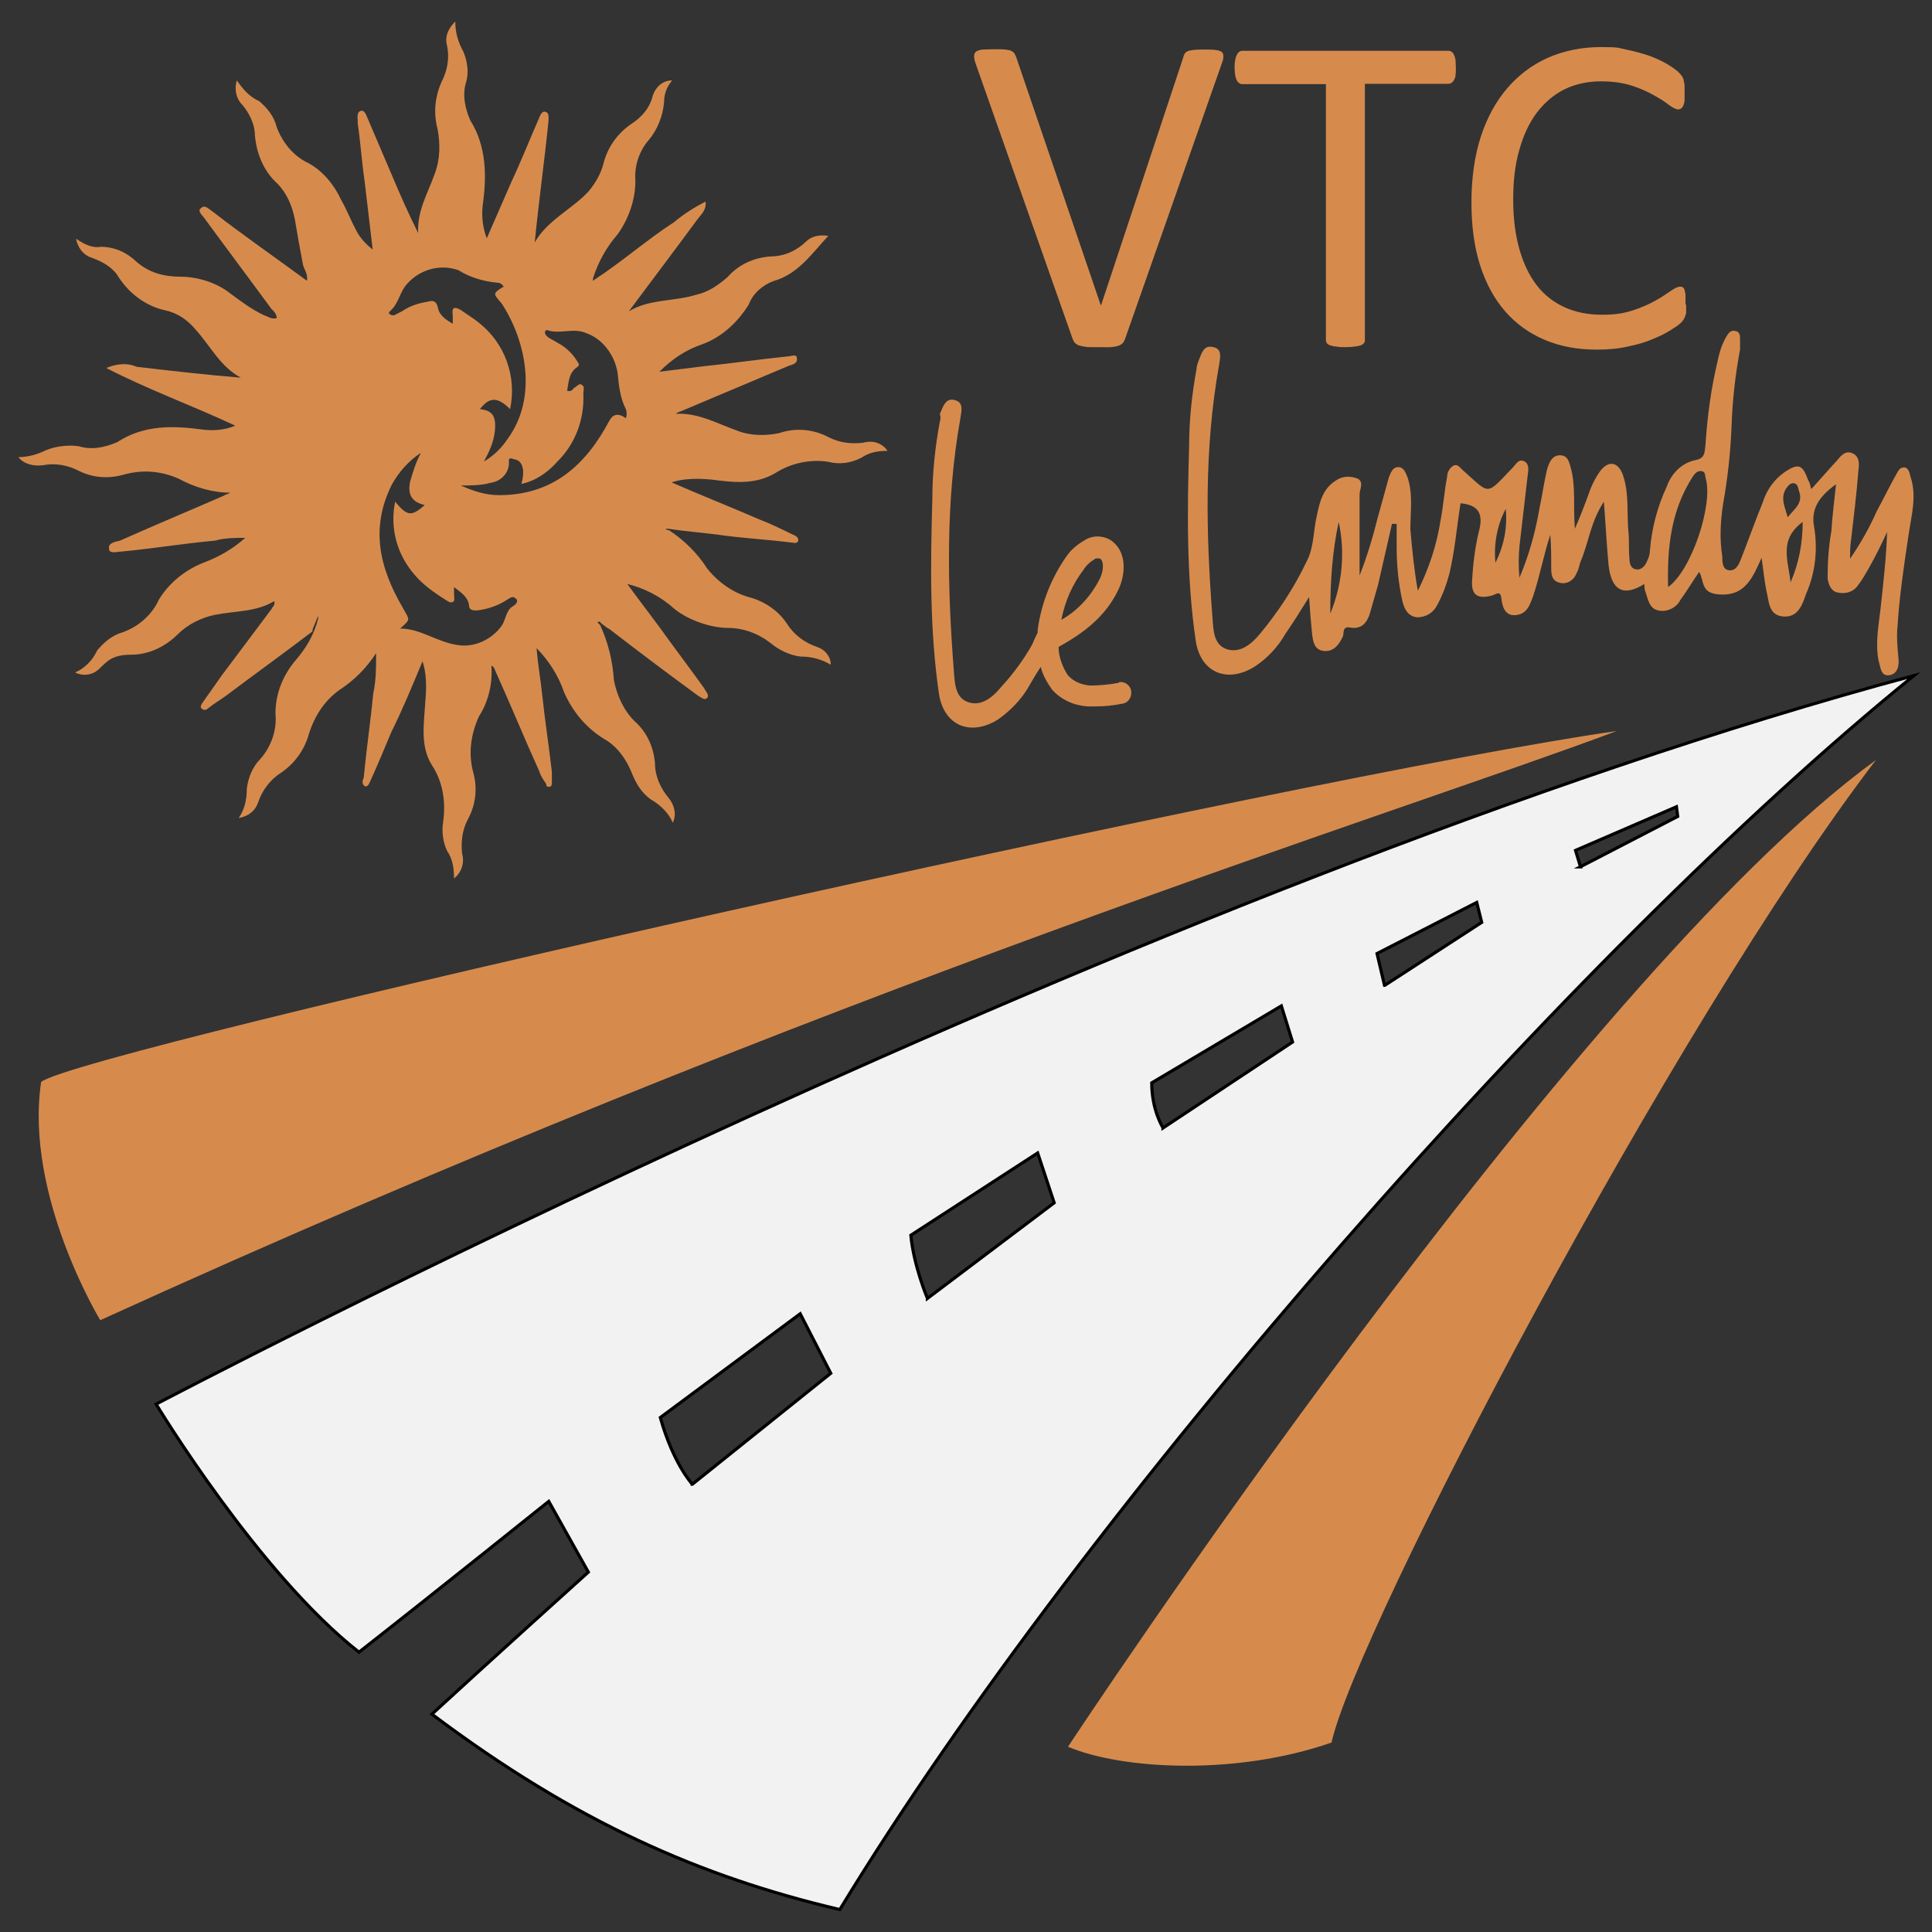 <?xml version="1.0" encoding="UTF-8"?>
<svg id="Calque_1" data-name="Calque 1" xmlns="http://www.w3.org/2000/svg" version="1.1" viewBox="0 0 620 620">
  <rect x="0" y="0" width="620" height="620" fill="#333333" stroke="none"/>
  <g id="Calque_1-2" data-name="Calque 1">
    <g id="Calque_1-2" data-name="Calque 1-2">
      <path id="pointe" d="M342.7,560.6s162-246,259.3-316.7c-65.3,85.3-166.7,279.3-174.7,315.3-30.7,10.7-67.3,8.7-84.7,1.3h.1Z" fill="#d68b4d" stroke-width="0"/>
      <path id="cercle" d="M32.1,423.7c233.3-106.4,415.2-162.3,486.7-189.1-98.7,14-492.6,102.4-505.6,112.6-5.4,36.4,19,76.5,19,76.5h0Z" fill="#d68b4d" stroke-width="0"/>
    </g>
    <g id="Calque_6" data-name="Calque 6">
      <path d="M50.1,450.6s32.7,54.2,65.1,79.6c24.4-19.1,60.9-48.4,60.9-48.4l12.7,22.7s-34.7,31.3-50.2,45.6c46.2,34.7,86.3,52.2,130.9,62.7,78.7-129.3,236-308,344.7-396C368.7,282.6,50.1,450.6,50.1,450.6ZM222.1,476.2s-6-6.4-10.2-21.3l44.9-33.3,9.8,19.1-44.4,35.6h-.1ZM297.6,416.6s-4.4-10.4-5.3-20.2l40.7-26.4,5.3,16-40.7,30.7h0ZM373.2,361.9s-3.6-5.6-3.6-14.4l41.6-24.7,3.6,11.6-41.6,27.6h0ZM444.3,316.2l-2.4-10.2,32-16.4,1.6,6.4-31.1,20.2h-.1ZM507.2,278.2l-1.6-5.3,32.4-14,.4,3.1-31.3,16.2h0Z" fill="#f2f2f2" stroke="#000" stroke-miterlimit="10"/>
    </g>
    <g>
      <path d="M361,108.9c-.2.5-.5,1-.8,1.3s-.8.6-1.4.8c-.6.2-1.4.3-2.3.4s-2.1,0-3.6,0h-2.8c-.8,0-1.5,0-2.1-.2-.6,0-1.1-.2-1.5-.3-.4,0-.8-.3-1.1-.5-.3-.2-.5-.4-.7-.7-.2-.3-.3-.6-.5-1l-31-88c-.4-1.1-.6-1.9-.6-2.6s.2-1.2.6-1.5,1.1-.6,2.1-.7c1,0,2.3-.1,4-.1s2.5,0,3.3.1,1.4.2,1.9.4c.4.2.8.5,1,.8s.4.7.6,1.2l27.2,79.8h0l26.4-79.6c.1-.5.3-1,.5-1.3s.5-.6,1-.8c.5-.2,1.2-.3,2.1-.4s2.1-.1,3.5-.1,2.7,0,3.6.2c.9.1,1.5.4,1.8.7.3.3.4.8.4,1.5s-.3,1.5-.7,2.6l-30.9,88h0Z" fill="#d68b4d" stroke-width="0"/>
      <path d="M467.2,21.7c0,.9,0,1.7-.1,2.4,0,.7-.3,1.2-.5,1.6s-.5.7-.8.9c-.3.2-.7.3-1.1.3h-26.7v82.2c0,.4,0,.7-.3,1-.2.3-.5.5-1,.7s-1.1.3-1.9.4-1.8.2-3,.2-2.2,0-3-.2c-.8,0-1.5-.3-2-.4-.5-.2-.8-.4-1-.7-.2-.3-.3-.6-.3-1V27h-26.7c-.4,0-.7,0-1.1-.3-.3-.2-.6-.5-.8-.9-.2-.4-.4-1-.5-1.6-.1-.7-.2-1.5-.2-2.4s0-1.7.2-2.5c.1-.7.3-1.3.5-1.7.2-.4.5-.8.8-1s.7-.3,1.1-.3h65.9c.4,0,.7,0,1.1.3.3.2.6.5.8,1s.4,1,.5,1.7c0,.7.1,1.5.1,2.5h0Z" fill="#d68b4d" stroke-width="0"/>
      <path d="M541.1,97.7v2.1c0,.6,0,1.1-.3,1.5,0,.4-.3.8-.5,1.2-.2.3-.5.8-1,1.2-.5.5-1.5,1.2-3.1,2.2s-3.5,2-5.8,2.9c-2.3,1-5,1.8-8,2.4-3,.7-6.3,1-9.9,1-6.2,0-11.7-1-16.7-3.1s-9.2-5.1-12.7-9.1-6.2-8.9-8.1-14.8-2.8-12.7-2.8-20.3,1-14.9,3-21c2-6.2,4.9-11.4,8.5-15.6,3.7-4.3,8-7.5,13.1-9.8,5.1-2.2,10.8-3.4,17-3.4s5.4.3,8,.8c2.6.5,5,1.2,7.2,1.9,2.2.8,4.2,1.7,5.9,2.7s2.9,1.9,3.6,2.5c.7.7,1.1,1.2,1.3,1.5s.4.7.5,1.2.2,1,.3,1.6c0,.6,0,1.4,0,2.3s0,1.8,0,2.5c0,.7-.2,1.3-.4,1.7-.2.5-.4.8-.7,1s-.6.3-1,.3c-.7,0-1.6-.5-2.9-1.4-1.2-1-2.8-2-4.8-3.1-1.9-1.1-4.3-2.2-7.1-3.1s-6.1-1.4-10-1.4-8.1.8-11.5,2.5c-3.5,1.7-6.4,4.2-8.9,7.4-2.5,3.3-4.4,7.3-5.7,12-1.4,4.7-2,10.1-2,16.1s.7,11.3,2,15.9,3.2,8.5,5.6,11.6,5.4,5.4,8.9,7,7.5,2.4,12,2.4,7.1-.5,9.9-1.4c2.8-.9,5.2-2,7.2-3.1s3.6-2.2,4.9-3.1c1.3-.9,2.3-1.4,3-1.4s.6,0,.9.2c.2,0,.4.4.6.8,0,.4.3,1,.3,1.7s0,1.7,0,2.8v.2Z" fill="#d68b4d" stroke-width="0"/>
    </g>
  </g>
  <g id="Calque_2" data-name="Calque 2">
    <path id="soleil" d="M100.3,202.6c-9.3,7.1-18.5,13.7-27.8,20.7-1.8,1.3-4,2.6-5.7,4-.4.4-1.3.9-2.2,0-.4-.4,0-1.3.4-1.8,2.2-3.1,4-5.7,6.2-8.8,5.3-7.1,10.6-14.1,15.9-21.2.4-.9,1.3-1.3.9-2.6-5.7,3.5-12.3,3.1-19,4.4-4.4.9-8.8,3.1-11.9,6.2-4,4-9.3,6.6-15,6.6s-7.5,1.8-10.1,4.4c-2.2,2.2-5.3,2.6-7.9,1.3,3.1-1.3,5.7-4,7.1-7.1,2.2-2.6,4.8-4.8,7.9-5.7,5.3-1.8,9.7-5.7,11.9-10.6,3.5-5.7,8.8-9.7,14.5-11.9,4.8-1.8,9.3-4.4,13.2-7.9-3.1,0-6.6,0-9.7.9-10.1.9-20.3,2.6-30,3.5-1.3,0-4,.9-4-.9-.4-1.8,1.8-2.2,3.5-2.6,11-4.9,22.5-9.7,33.5-14.5.4-.4,1.3-.4,1.8-.9-5.7,0-11.5-1.8-16.3-4.4-5.7-2.6-11.9-3.1-18.1-1.3-4.8,1.3-9.7.9-14.1-1.3-3.5-1.8-7.5-2.6-11.5-1.8-3.1.4-6.2-.4-7.9-2.6,3.1,0,6.2-.9,8.8-2.2,3.1-1.3,7.1-1.8,10.6-1.3,4,1.3,8.4.4,12.3-1.3,8.8-5.7,18.1-5.3,27.8-4,3.5.4,7.1,0,10.1-1.3-14.1-6.6-27.8-11.5-41.4-18.5,3.1-1.3,6.6-1.8,9.7-.4,11,1.3,22.5,2.6,33.5,3.5-6.6-3.5-9.7-10.1-14.5-15.4-2.6-3.1-5.7-5.3-9.7-6.2-6.2-1.3-11.5-5.3-15-10.6-1.8-3.1-4.8-4.8-8.4-6.2-3.1-.9-4.8-3.5-5.3-6.2,2.6,1.8,5.3,3.1,7.9,2.6,4.4,0,8.4,1.8,11.5,4.8,4,3.5,8.8,4.8,14.1,4.8s11.5,1.8,15.9,5.3c3.5,2.6,7.1,5.3,11,7.1,1.3.4,2.2,1.3,4,.9,0-1.3-.9-2.2-1.8-3.1-7.1-9.7-14.1-19-21.2-28.7-.9-1.3-2.6-2.6-1.3-3.5,1.3-1.3,2.6.4,4,1.3,9.7,7.5,19.8,14.5,30,22,.4-2.2-.9-3.5-1.3-5.3-.9-4.8-1.8-9.7-2.6-14.5-.9-4.4-2.6-8.4-5.7-11.5-4.4-4-6.6-9.7-7.1-15.4,0-3.5-1.8-7.1-4-9.7-2.2-2.2-2.6-5.3-1.8-7.9,1.8,2.6,4,5.3,7.1,6.6,2.6,2.2,4.8,4.8,5.7,8.4,1.8,4.8,5.3,9.3,10.1,11.5,4.8,2.6,8.4,7.1,10.6,11.9,1.8,3.1,3.1,6.6,4.8,9.7,1.3,2.6,3.1,4.4,5.3,6.2-.9-7.9-1.8-15-2.6-22-.9-6.2-1.3-12.3-2.2-18.5v-.9c0-.9-.4-2.6.9-3.1,1.3-.4,1.8,1.3,2.2,2.2,2.6,6.2,5.3,12.3,7.9,18.5,2.6,6.2,5.3,12.3,8.4,18.5-.4-7.1,3.1-12.8,5.3-19,1.8-4.8,1.8-9.7.9-14.5-1.3-4.8-.9-10.1,1.3-15,1.8-3.5,2.6-7.5,1.8-11.5-.9-3.1.4-5.7,2.6-7.9,0,3.5.9,6.6,2.6,9.7,1.3,3.1,1.8,6.6.9,9.7-1.3,4-.4,8.4,1.3,12.3,5.3,8.4,5.3,18.1,4,27.3-.4,3.5,0,7.1,1.3,10.6l7.9-18.1c3.1-6.6,5.7-13.2,8.8-20.3.4-.9.9-2.6,2.2-2.2,1.3.4.9,2.2.9,3.1-1.3,12.8-3.1,25.6-4.4,38.8,4-7.1,11.9-10.6,17.2-16.3,2.2-2.6,4-5.7,4.8-8.8,1.3-5.3,4.4-9.7,8.8-12.8,3.5-2.2,6.2-5.3,7.1-9.3.9-2.6,3.1-4.8,6.2-4.8-1.8,2.2-2.6,4.4-2.6,7.1-.4,4.4-2.2,8.8-4.8,11.9-3.1,3.5-4.8,8.4-4.4,13.2,0,6.2-2.2,12.3-5.7,17.2-3.5,4-6.2,8.8-7.9,14.1v.9l.4-.4c8.8-5.7,16.8-12.8,25.6-18.5,3.1-2.6,6.6-4.8,10.1-6.6.4,2.6-1.3,4-2.6,5.7-7.1,9.7-14.5,19.4-22,29.5,6.6-4,14.5-3.1,21.6-5.3,4-.9,7.1-3.1,10.1-5.7,3.5-4,8.4-6.2,13.7-6.6,4.4,0,8.4-1.8,11.5-4.8,1.8-1.8,4.4-2.2,7.1-1.8-5.3,5.7-9.7,12.3-17.6,14.5-3.5,1.3-6.6,4-7.9,7.5-3.5,5.7-8.8,10.6-15,12.8-5.3,1.8-9.7,4.8-13.7,8.8l14.5-1.8c8.8-.9,17.6-2.2,26.5-3.1.9,0,3.1-.9,3.1.4.4,1.8-1.3,2.2-2.6,2.6-11.5,4.8-22.9,9.7-34.4,14.5-.9.4-1.3.4-1.8.9,7.1-.4,13.2,3.1,19.4,5.3,4.4,1.8,9.3,1.8,13.7.9,5.3-1.8,11-1.3,15.9,1.3,3.5,1.8,7.1,2.2,11,1.8,3.1-.9,6.2,0,7.9,2.6-3.1,0-5.7.4-8.4,2.2-3.5,1.8-7.1,2.2-10.6,1.3-5.7-.9-11.9.4-16.8,3.5-6.6,4-13.7,3.1-20.7,2.2-4.4-.4-8.8-.4-12.8.9,10.1,4.4,19,7.9,28.2,11.9,3.5,1.3,7.1,3.1,10.6,4.8.9.4,2.2.9,1.8,2.2-.4.9-1.8.4-2.2.4-7.1-.9-14.1-1.3-21.2-2.2-6.2-.9-12.3-1.3-18.1-2.2h-.9c0,.4.4.4.9.4,4.8,3.1,9.3,7.5,12.3,12.3,3.5,4.4,8.4,7.9,13.7,9.3,4.8,1.3,9.3,4.4,11.9,8.4,2.2,3.5,5.7,6.2,9.7,7.5,2.6.9,4.4,3.1,4.4,5.7-3.1-1.8-6.2-2.6-9.7-2.6-3.5-.4-7.1-2.2-9.7-4.4-4-3.1-8.8-4.8-13.7-4.8s-12.3-2.2-17.2-6.2c-4.4-4-9.7-6.6-15-7.9,4.8,6.6,9.3,12.3,13.7,18.5,3.5,4.8,7.5,10.1,11,15,.4.9,1.8,2.2.9,3.1s-2.2-.4-3.1-.9c-9.7-7.1-19-14.1-28.2-21.2-.9-.4-1.8-1.3-2.6-1.8-.4-.4-.4-.9-1.3-.4l.9.9c2.6,5.7,4,11.5,4.4,17.6.9,4.8,3.1,9.7,6.6,13.2,4,3.5,6.2,8.4,6.6,13.7,0,4,1.8,7.9,4.4,11,1.8,2.2,2.6,5.3,1.3,7.9-1.3-3.1-4-5.7-7.1-7.5-3.1-2.2-4.8-5.3-6.2-8.8-1.8-4.4-4.8-8.4-8.8-10.6-5.7-3.5-10.1-8.8-12.8-15-1.8-5.3-4.9-10.1-8.8-14.1.4,5.3,1.3,10.1,1.8,15,.9,8.4,2.2,16.8,3.1,24.7v3.5c0,.4,0,1.3-.9,1.3s-.9-.4-.9-.9c-.9-1.3-1.8-2.6-2.2-4-4.8-10.6-9.3-21.6-14.1-32.2-.4-.9-.4-1.3-1.3-1.8.4,5.7-.9,11.5-4,16.3-2.6,5.7-3.5,11.9-1.8,18.1,1.3,4.8.9,10.1-1.8,15-1.8,3.5-2.2,7.1-1.8,11,.9,3.1-.4,6.2-2.6,7.9,0-3.1-.4-6.2-2.2-8.8-1.3-2.6-1.8-6.2-1.3-9.3.9-6.2,0-12.8-3.5-18.1-4-6.2-2.6-13.7-2.2-20.7.4-4.4.4-8.8-.9-12.8-3.5,8.4-6.6,15.9-10.1,22.9-2.2,5.3-4.4,10.6-6.6,15.4-.4.9-.9,2.2-1.8,1.8s-.9-1.8-.4-2.6c.9-9.3,2.2-18.1,3.1-27.3.9-4,.9-8.4.9-12.8-3.1,4.8-7.1,8.8-11.9,11.9-4.8,3.5-7.9,8.4-9.7,14.1-1.3,4.8-4.4,9.3-8.8,12.3-3.5,2.2-6.2,5.7-7.5,9.7-.9,2.6-3.1,4.4-6.2,4.9,1.8-2.6,2.6-5.7,2.6-9.3.4-3.5,1.8-7.1,4.4-9.7,3.5-4,5.3-9.3,4.8-14.5,0-6.2,2.2-11.9,6.2-16.8,3.5-4,6.2-8.4,7.5-13.7v-.9l-1.8,4.4v.6ZM200.8,134.3c.4-.9.4-2.2,0-3.1-1.8-3.5-2.2-7.5-2.6-11.5-.9-5.7-4.8-11-10.1-12.8-4-1.8-8.4.4-12.3-.9-.9-.4-1.3.9-.4,1.8.9.9,2.2,1.3,3.5,2.2,2.6,1.3,4.8,3.5,6.2,5.7.4.9,1.3,1.3,0,2.2-2.6,1.8-2.6,4.8-3.1,7.5,1.3.4,1.8-.4,2.2-.9.9-.4,1.8-1.8,2.6-.9.9.4.4,1.8.4,2.6.4,8.4-2.6,16.3-8.4,22-3.1,3.5-7.1,6.2-11.5,7.1,1.3-4.4.4-7.5-2.2-7.9-.4,0-1.8-.9-1.8.4.4,3.5-2.2,6.6-5.7,7.1-3.1.9-6.6.9-9.7.9,4,1.8,7.9,3.1,12.3,3.1,17.2,0,27.8-9.7,35.3-23.8,1.2-2.3,3-2.6,5.3-.9h0ZM161.6,92c-.4-.9-1.3-1.3-2.2-1.3-4.4-.4-8.8-1.8-12.3-4-6.2-2.2-13.2,0-17.2,5.3-1.8,2.6-2.2,5.7-4.8,7.9-.4.4-.4.9,0,.9.4.4.9.4,1.3.4.9-.4,1.8-.9,2.6-1.3,2.6-1.8,5.3-2.6,8.4-3.1,1.3-.4,2.6-.4,3.1,1.8.4,2.6,2.6,4,4.8,5.3v-2.6c-.4-2.6.4-3.1,2.6-1.8,1.8,1.3,4,2.6,5.7,4,8.4,6.6,12.3,17.2,10.1,27.8-4-4-6.6-4-9.7,0,4,.4,5.3,2.2,4.8,7.1-.4,3.5-1.8,6.6-3.5,9.7,3.1-1.8,5.7-4.4,7.5-7.1,10.1-13.7,5.7-32.2-1.8-43.6-2.6-3.1-3.1-3.1.4-5.3h.2ZM136.4,162.1c-4-.9-5.7-3.1-4.8-7.5.9-3.1,1.8-6.2,3.5-9.3-4,2.6-7.1,6.2-9.3,10.1-7.1,14.1-4,26.9,3.5,39.7,2.2,4,2.6,3.5-.9,6.6,6.6,0,11.9,4.4,18.5,5.3,5.3.9,11-1.8,14.1-6.2,1.3-1.8,1.3-4.8,3.5-6.2.9-.4,2.2-1.8.9-2.6-.9-.9-1.8,0-2.6.4-2.6,1.8-6.2,3.1-9.7,3.5-1.3,0-2.6,0-2.6-1.8-.4-2.6-2.6-4-4.8-5.7v2.2c0,.9.4,2.2-.4,2.6-.9.4-1.8-.4-2.6-.9-3.5-2.2-7.1-4.8-9.7-7.9-5.7-6.6-7.9-15-6.2-23.4,4,4.8,5.3,4.8,9.7.9v.2Z" fill="#d68b4d" stroke-width="0"/>
    <path id="Lavandou" d="M581.6,156.6c3-3.3,5.4-6.1,7.9-8.8,1.2-1.5,2.7-3.3,4.8-2.4,2.4.9,2.4,3.3,2.1,5.4-.6,7.6-1.5,15.1-2.4,22.7-.3,1.8-.3,3.9-.3,5.8,3.3-4.8,6.1-9.7,8.5-15.1,2.1-3.9,4.2-8.2,6.4-12.1.6-.9.9-2.1,2.4-2.1s1.8,1.8,2.1,3c2.1,6.1.3,12.4-.6,18.5-1.5,10-3,20-3.6,30-.3,3,0,6.1.3,9.4.3,2.4,0,5.4-3,5.8-2.7.3-2.7-2.7-3.3-4.5-1.2-5.8,0-11.5.6-17,.9-8.2,1.8-16,2.1-24.5-1.8,3.9-3.6,7.6-5.8,11.5-1.2,2.1-2.4,4.2-3.9,6.1-1.5,1.8-3.9,2.4-6.4,1.8-2.1-.6-2.7-2.7-3-4.5,0-5.1.3-10,1.2-15.1.3-4.8.9-9.4,1.5-15.1-5.4,3.9-8.2,7.9-7,13.9,1.2,7.3.3,14.8-2.7,21.5-1.2,3.6-2.7,7.6-7.6,7-4.5-.6-4.2-5.1-5.1-8.5-.6-3-.9-6.4-1.5-10.3-2.7,6.1-5.1,11.8-12.4,11.8s-5.8-3.9-7.6-7.3c-2.1,3-3.9,6.1-6.1,9.1-1.2,2.4-4.2,3.9-7,3.3-3-.6-3.3-3.6-4.2-6.1-.3-.9-.3-1.5-.3-2.4-6.7,4.2-10.6,2.1-11.5-6.1-.6-6.4-.9-12.7-1.5-20.3-4.2,6.4-4.8,12.7-7.3,18.8-.6,1.2-.6,2.7-1.5,4.2-.9,2.4-3.3,3.6-5.4,3-2.7-.6-2.7-3-2.7-5.1,0-3.3,0-6.7-.3-10.3-2.1,6.4-3.3,13-5.4,19.4-1.2,3.3-2.1,6.1-5.8,6.4-3.3.3-4.2-2.7-4.5-5.4s-1.8-1.2-3-.9c-4.5,1.2-6.7,0-6.4-4.8.3-5.1.9-10.3,2.1-15.4,1.5-5.4.6-8.8-5.8-9.4-1.2,7.6-1.8,15.1-3.6,22.7-.9,3.3-2.1,6.7-3.9,10-1.2,2.4-3.6,3.9-6.4,3.9-3-.3-4.2-2.7-4.8-5.4-1.2-5.4-1.8-11.2-1.8-17v-7.6h-1.5c-1.5,6.7-3,13-4.5,19.7-.9,3-1.8,6.4-2.7,9.4-.9,2.7-2.7,4.8-6.1,4.2-2.7-.6-2.1,1.8-2.4,2.7-1.2,2.7-3,5.1-6.1,4.8-3.3-.3-3.6-3.3-3.9-6.1-.3-3-.6-6.4-.9-11.2-3,4.8-5.1,8.2-7.6,11.8-2.4,4.2-5.8,7.9-10,10.6-8.8,5.4-17.3,1.8-18.8-8.5-3-20.6-2.7-41.5-2.1-62.4,0-8.2.9-16.7,2.4-24.8,0-.9.3-1.5.6-2.4.9-2.1,1.5-5.4,4.8-4.5,3,.6,2.1,3.6,1.8,5.8-4.8,26.9-4.2,53.9-2.1,81.1.3,3.9.3,8.5,4.5,10,4.5,1.5,8.2-1.8,10.9-5.1,5.8-7,10.9-14.8,14.8-23,2.4-4.5,2.1-9.7,3.3-14.8.9-4.2,1.8-8.5,6.1-11.2,2.1-1.5,4.8-1.5,7-.6,2.1,1.2.6,3.3.6,5.1v26c2.4-6.1,4.2-12.1,5.8-18.5,1.2-4.2,2.4-8.8,3.6-13,.6-1.5,1.2-3.3,3-3.3s2.4,1.8,3,3.3c1.8,5.4.9,10.9.9,16.7.6,6.7,1.2,13,2.4,19.7,3.6-7.3,6.1-14.8,7.3-22.7.9-4.5,1.2-9.4,2.1-13.9,0-1.5.9-3,2.1-3.6,1.5-.6,2.1.9,3.3,1.8,8.5,7.6,7,7.9,15.7-1.2.9-.9,1.8-2.7,3.3-2.1,1.8.6,1.8,2.4,1.5,4.2-.9,7.9-1.8,15.4-2.7,23.3-.3,3.3-.3,6.7,0,10,3-7,5.1-14.5,6.4-22.1.9-4.2,1.5-8.5,2.4-12.4.6-2.1,1.5-4.8,4.2-4.8s3,2.4,3.6,4.5c1.5,5.8.6,11.8,1.2,19.1,1.8-4.2,3-7.3,4.2-10.6.9-2.7,2.1-5.4,3.9-7.9,2.7-3.6,5.8-3,7.3,1.2,2.1,6.1,1.2,12.4,1.8,18.5.3,2.7,0,5.4.3,8.2,0,1.5.3,3.3,2.1,3.6s3-1.2,3.6-2.7c.6-1.2.9-2.4.9-3.6.6-7,2.4-13.9,5.4-20.3,1.5-4.2,4.8-7.6,9.4-8.5,3-.6,2.7-2.7,3-4.8.6-9.1,1.8-18.2,3.9-26.9.6-3,1.5-5.8,3-8.2.6-.9,1.2-1.8,2.7-1.5s1.5,1.5,1.5,2.7v3.3c-1.5,7.9-2.4,16-2.7,23.9-.3,8.5-1.2,17-2.7,25.4-.9,5.8-1.2,11.5-.3,17,0,1.8,0,4.2,2.1,4.5,2.4.3,3.3-2.1,3.9-3.6,2.4-6.1,4.5-12.1,7-18.2,1.2-3.9,3.6-7.3,7-9.7,4.5-3,5.8-2.4,7.6,2.7.3.3.6,1.2.9,2.7l.4-.3ZM535.3,188.4c7.6-5.4,14.5-26.6,12.1-34.8-.3-.9,0-2.1-1.2-2.4-1.5-.3-2.4.9-3,1.8-7,10.9-8.2,22.7-7.9,35.4h0ZM426.9,196.9c3.9-9.4,4.8-19.7,2.7-29.4-2.1,9.7-2.7,19.4-2.7,29.4ZM574.6,186.9c2.7-6.1,3.9-12.7,3.9-19.4-7.9,5.8-4.5,12.7-3.9,19.4ZM573.7,166c2.1-2.7,5.1-4.5,3.6-8.5-.3-.9-.3-2.1-1.5-2.4-1.2-.3-2.1.9-2.7,1.8-1.8,3-.3,5.8.6,9.1h0ZM483.2,163.3c-2.7,5.1-3.9,11.2-3.3,17.3,2.7-5.4,3.9-11.2,3.3-17.3Z" fill="#d68b4d" stroke-width="0"/>
    <path id="Le" d="M347.9,182.5c.9-1.2,1.8-2.1,3.3-3,.3-.3.6-.3,1.2-.3s.6,0,.9.3c.9.9.9,3.6-.3,6.1-2.7,5.4-7,10.3-12.4,13.3,1.2-6.1,3.6-11.5,7.3-16.3h0ZM359.1,219.1c-3,.6-6.4.9-9.4.9-2.7-.3-5.1-1.2-7-3.3-1.8-2.7-3-6.1-3-9.1,8.2-4.5,15.4-10,19.4-18.8,2.1-4.8,2.4-11.2-1.8-14.8-2.4-2.1-6.1-2.4-8.8-.9-2.1,1.2-4.2,2.7-5.8,4.8-5.1,7-8.5,15.4-9.7,24.2v.9c-.6,1.2-1.2,2.5-1.8,3.9-2.7,4.8-6.1,9.4-9.7,13.3-2.7,3.3-6.4,6.7-10.9,5.1-4.2-1.5-4.2-6.4-4.5-10-2.1-26.9-2.7-54.2,2.1-81.1.3-2.1,1.2-5.1-1.8-5.8-3-.9-3.9,2.4-4.8,4.5.3.9.3,1.5,0,2.4-1.5,8.2-2.4,16.3-2.4,24.8-.6,20.9-.9,41.8,2.1,62.4,1.5,10.3,10,13.9,18.8,8.5,3.9-2.7,7.6-6.4,10-10.6,1.2-2.1,2.4-4.2,3.9-6.4.6,2.7,2.1,5.1,3.6,7.3,3,3.3,7,5.1,11.5,5.4h2.4c3,0,5.8-.3,8.8-.9,1.8-.3,3-2.1,2.7-4.2-.3-1.5-1.8-3-3.9-2.7v.2Z" fill="#d68b4d" stroke-width="0"/>
  </g>
</svg>